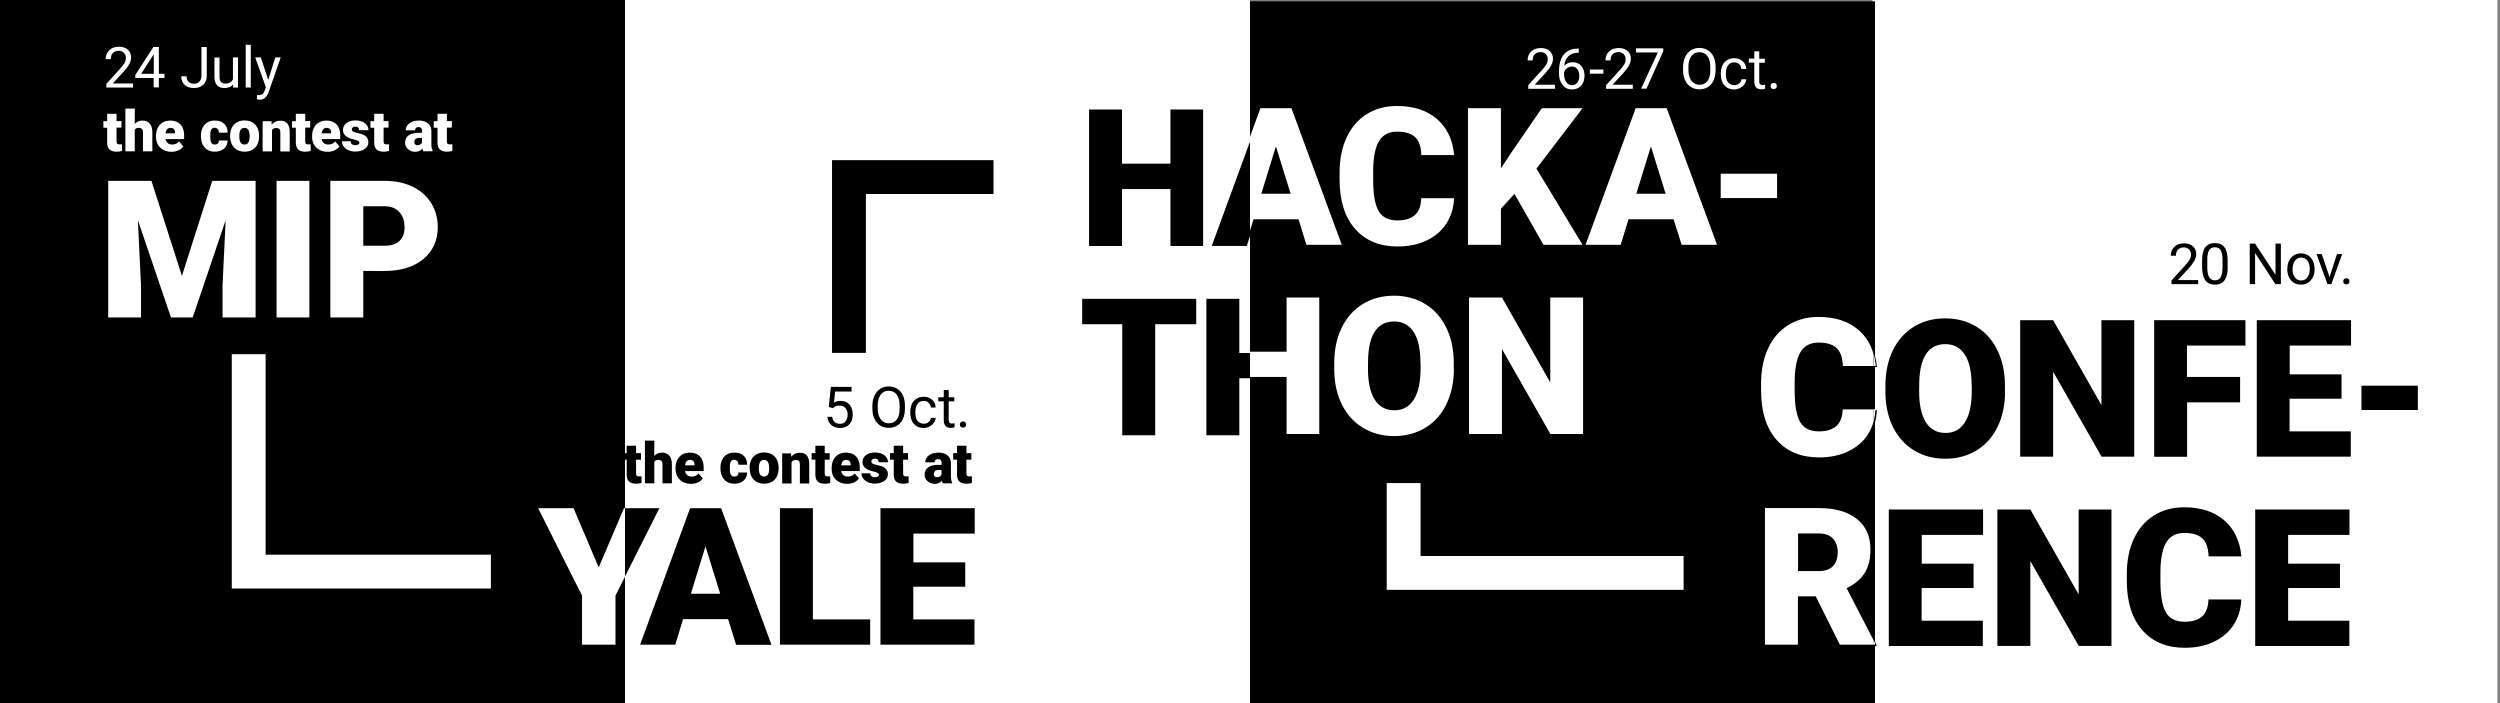<?xml version="1.0" encoding="utf-8"?>
<!-- Generator: Adobe Illustrator 22.1.0, SVG Export Plug-In . SVG Version: 6.00 Build 0)  -->
<svg version="1.1" id="Livello_1" xmlns="http://www.w3.org/2000/svg" xmlns:xlink="http://www.w3.org/1999/xlink" x="0px" y="0px"
	 viewBox="0 0 1920 540" style="enable-background:new 0 0 1920 540;" xml:space="preserve">
<rect x="0" y="0" width="1920" height="540" fill="#808080" stroke="none"/>
<style type="text/css">
	.st0{fill:#FFFFFF;}
	.st1{fill:none;}
	.st2{fill:#00FF00;}
	.st3{fill:none;stroke:#FFFFFF;stroke-width:26;stroke-miterlimit:10;}
	.st4{fill:none;stroke:#000000;stroke-width:26;stroke-miterlimit:10;}
</style>
<rect x="480" class="st0" width="480" height="540"/>
<rect x="1438" class="st0" width="480" height="540"/>
<g>
	<rect x="0" width="480" height="540"/>
</g>
<g>
	<rect x="960" y="1" width="480" height="540"/>
</g>
<g>
	<path class="st0" d="M116.3,138.9l23.4,73l23.3-73h33.3v104.9h-25.4v-24.5l2.4-50.1L148,243.8h-16.7l-25.4-74.7l2.4,50.2v24.5H83.1
		V138.9H116.3z"/>
	<path class="st0" d="M237.6,243.8h-25.2V138.9h25.2V243.8z"/>
	<path class="st0" d="M279,208.2v35.6h-25.3V138.9h41.8c8,0,15.1,1.5,21.3,4.4c6.2,3,10.9,7.2,14.3,12.6c3.4,5.4,5.1,11.6,5.1,18.5
		c0,10.2-3.7,18.4-11,24.5c-7.3,6.1-17.4,9.2-30.1,9.2H279z M279,188.7h16.6c4.9,0,8.6-1.2,11.2-3.7c2.6-2.4,3.9-5.9,3.9-10.4
		c0-4.9-1.3-8.8-4-11.7c-2.6-2.9-6.2-4.4-10.8-4.5H279V188.7z"/>
</g>
<g>
	<path class="st0" d="M89.5,87.3v5.7h3.8v5h-3.8v10.6c0,0.9,0.2,1.5,0.5,1.8c0.3,0.3,0.9,0.5,1.9,0.5c0.7,0,1.3,0,1.8-0.1v5.1
		c-1.3,0.4-2.6,0.6-4.1,0.6c-2.5,0-4.3-0.6-5.5-1.7c-1.2-1.2-1.8-2.9-1.8-5.3V98.1h-2.9v-5h2.9v-5.7H89.5z"/>
	<path class="st0" d="M103.3,95.5c1.5-1.9,3.5-2.9,5.9-2.9c2.5,0,4.5,0.8,5.8,2.3c1.3,1.5,2,3.7,2,6.7v14.6h-7.2v-14.4
		c0-1.2-0.2-2.1-0.7-2.7c-0.5-0.6-1.3-0.9-2.5-0.9c-1.5,0-2.5,0.5-3.1,1.4v16.6h-7.2V83.4h7.2V95.5z"/>
	<path class="st0" d="M131.7,116.6c-3.5,0-6.4-1.1-8.6-3.2c-2.2-2.1-3.3-4.9-3.3-8.2v-0.6c0-2.4,0.4-4.4,1.3-6.3
		c0.9-1.8,2.2-3.2,3.8-4.2c1.7-1,3.7-1.5,6-1.5c3.2,0,5.8,1,7.7,3c1.9,2,2.8,4.8,2.8,8.4v2.8h-14.3c0.3,1.3,0.8,2.3,1.7,3.1
		s2,1.1,3.4,1.1c2.3,0,4.1-0.8,5.3-2.4l3.3,3.9c-0.9,1.2-2.2,2.2-3.8,3C135.4,116.2,133.6,116.6,131.7,116.6z M130.9,98.2
		c-2.1,0-3.4,1.4-3.8,4.2h7.3v-0.6c0-1.2-0.3-2-0.9-2.7C132.9,98.5,132,98.2,130.9,98.2z"/>
	<path class="st0" d="M165,111c1,0,1.8-0.3,2.3-0.8c0.6-0.5,0.8-1.3,0.8-2.3h6.7c0,2.5-0.9,4.6-2.7,6.2s-4.2,2.4-7,2.4
		c-3.4,0-6-1.1-7.9-3.2c-1.9-2.1-2.9-5-2.9-8.7v-0.3c0-2.3,0.4-4.4,1.3-6.2c0.9-1.8,2.1-3.2,3.7-4.1c1.6-1,3.5-1.4,5.8-1.4
		c3,0,5.4,0.8,7.1,2.5c1.8,1.7,2.6,3.9,2.6,6.8h-6.7c0-1.2-0.3-2.1-0.9-2.8c-0.6-0.6-1.4-1-2.3-1c-1.9,0-3,1.2-3.3,3.6
		c-0.1,0.8-0.1,1.8-0.1,3.1c0,2.3,0.3,3.9,0.8,4.8C162.9,110.6,163.7,111,165,111z"/>
	<path class="st0" d="M176.7,104.4c0-2.3,0.4-4.4,1.3-6.2c0.9-1.8,2.2-3.2,3.9-4.2c1.7-1,3.6-1.5,5.9-1.5c3.5,0,6.2,1.1,8.2,3.2
		c2,2.1,3,5.1,3,8.7v0.3c0,3.6-1,6.5-3,8.6c-2,2.1-4.7,3.2-8.1,3.2c-3.3,0-5.9-1-7.9-3c-2-2-3.1-4.6-3.2-8L176.7,104.4z
		 M183.8,104.8c0,2.1,0.3,3.7,1,4.7c0.7,1,1.7,1.5,3,1.5c2.6,0,3.9-2,3.9-5.9v-0.7c0-4.1-1.3-6.2-4-6.2c-2.4,0-3.7,1.8-3.9,5.4
		L183.8,104.8z"/>
	<path class="st0" d="M208.5,93.1l0.2,2.7c1.6-2.1,3.8-3.1,6.6-3.1c2.4,0,4.2,0.7,5.4,2.2c1.2,1.4,1.8,3.6,1.8,6.5v14.9h-7.2v-14.6
		c0-1.2-0.2-2-0.7-2.6c-0.5-0.5-1.3-0.8-2.6-0.8c-1.4,0-2.5,0.6-3.1,1.7v16.3h-7.2V93.1H208.5z"/>
	<path class="st0" d="M234.4,87.3v5.7h3.8v5h-3.8v10.6c0,0.9,0.2,1.5,0.5,1.8c0.3,0.3,0.9,0.5,1.9,0.5c0.7,0,1.3,0,1.8-0.1v5.1
		c-1.3,0.4-2.6,0.6-4.1,0.6c-2.5,0-4.3-0.6-5.5-1.7c-1.2-1.2-1.8-2.9-1.8-5.3V98.1h-2.9v-5h2.9v-5.7H234.4z"/>
	<path class="st0" d="M251.6,116.6c-3.5,0-6.4-1.1-8.6-3.2c-2.2-2.1-3.3-4.9-3.3-8.2v-0.6c0-2.4,0.4-4.4,1.3-6.3
		c0.9-1.8,2.2-3.2,3.8-4.2c1.7-1,3.7-1.5,6-1.5c3.2,0,5.8,1,7.7,3c1.9,2,2.8,4.8,2.8,8.4v2.8H247c0.3,1.3,0.8,2.3,1.7,3.1
		s2,1.1,3.4,1.1c2.3,0,4.1-0.8,5.3-2.4l3.3,3.9c-0.9,1.2-2.2,2.2-3.8,3C255.3,116.2,253.5,116.6,251.6,116.6z M250.8,98.2
		c-2.1,0-3.4,1.4-3.8,4.2h7.3v-0.6c0-1.2-0.3-2-0.9-2.7C252.8,98.5,251.9,98.2,250.8,98.2z"/>
	<path class="st0" d="M276,109.7c0-0.6-0.3-1.1-1-1.5c-0.6-0.4-1.9-0.8-3.6-1.2c-1.8-0.4-3.3-0.9-4.4-1.6c-1.2-0.6-2.1-1.4-2.7-2.4
		c-0.6-0.9-0.9-2-0.9-3.2c0-2.1,0.9-3.9,2.6-5.2c1.7-1.4,4-2.1,6.9-2.1c3,0,5.5,0.7,7.3,2.1c1.8,1.4,2.8,3.2,2.8,5.4h-7.2
		c0-1.8-1-2.8-2.9-2.8c-0.8,0-1.4,0.2-1.9,0.6c-0.5,0.4-0.8,0.9-0.8,1.6c0,0.6,0.3,1.2,0.9,1.6c0.6,0.4,1.6,0.7,3,1
		c1.4,0.3,2.6,0.6,3.6,0.9c3.5,1.2,5.2,3.3,5.2,6.4c0,2.1-0.9,3.8-2.8,5.1c-1.9,1.3-4.3,2-7.3,2c-2,0-3.7-0.4-5.3-1.1
		s-2.8-1.7-3.6-2.9c-0.9-1.2-1.3-2.5-1.3-3.9h6.7c0,1.1,0.4,1.8,1.1,2.3s1.6,0.7,2.6,0.7c1,0,1.7-0.2,2.2-0.6
		C275.7,110.8,276,110.3,276,109.7z"/>
	<path class="st0" d="M294.6,87.3v5.7h3.8v5h-3.8v10.6c0,0.9,0.2,1.5,0.5,1.8c0.3,0.3,0.9,0.5,1.9,0.5c0.7,0,1.3,0,1.8-0.1v5.1
		c-1.3,0.4-2.6,0.6-4.1,0.6c-2.5,0-4.3-0.6-5.5-1.7c-1.2-1.2-1.8-2.9-1.8-5.3V98.1h-2.9v-5h2.9v-5.7H294.6z"/>
	<path class="st0" d="M325.1,116.2c-0.3-0.5-0.5-1.2-0.7-2.1c-1.3,1.7-3.2,2.5-5.5,2.5c-2.2,0-4-0.7-5.5-2c-1.5-1.3-2.3-3-2.3-5
		c0-2.5,0.9-4.4,2.8-5.7c1.8-1.3,4.5-1.9,8.1-1.9h2.2v-1.2c0-2.1-0.9-3.2-2.8-3.2c-1.7,0-2.6,0.8-2.6,2.5h-7.2c0-2.2,0.9-4,2.8-5.4
		c1.9-1.4,4.3-2.1,7.3-2.1s5.3,0.7,7,2.2c1.7,1.4,2.6,3.4,2.6,5.9v10.2c0,2.1,0.4,3.7,1,4.9v0.4H325.1z M320.6,111.5
		c0.9,0,1.6-0.2,2.2-0.6c0.6-0.4,1-0.8,1.3-1.3v-3.7H322c-2.5,0-3.8,1.1-3.8,3.4c0,0.7,0.2,1.2,0.7,1.6
		C319.3,111.3,319.9,111.5,320.6,111.5z"/>
	<path class="st0" d="M343.2,87.3v5.7h3.8v5h-3.8v10.6c0,0.9,0.2,1.5,0.5,1.8c0.3,0.3,0.9,0.5,1.9,0.5c0.7,0,1.3,0,1.8-0.1v5.1
		c-1.3,0.4-2.6,0.6-4.1,0.6c-2.5,0-4.3-0.6-5.5-1.7c-1.2-1.2-1.8-2.9-1.8-5.3V98.1h-2.9v-5h2.9v-5.7H343.2z"/>
</g>
<g>
	<path d="M488.5,342.3v5.7h3.8v5h-3.8v10.6c0,0.9,0.2,1.5,0.5,1.8c0.3,0.3,0.9,0.5,1.9,0.5c0.7,0,1.3,0,1.8-0.1v5.1
		c-1.3,0.4-2.6,0.6-4.1,0.6c-2.5,0-4.3-0.6-5.5-1.7c-1.2-1.2-1.8-2.9-1.8-5.3v-11.5h-2.9v-5h2.9v-5.7H488.5z"/>
	<path d="M502.3,350.5c1.5-1.9,3.5-2.9,5.9-2.9c2.5,0,4.5,0.8,5.8,2.3c1.3,1.5,2,3.7,2,6.7v14.6h-7.2v-14.4c0-1.2-0.2-2.1-0.7-2.7
		c-0.5-0.6-1.3-0.9-2.5-0.9c-1.5,0-2.5,0.5-3.1,1.4v16.6h-7.2v-32.8h7.2V350.5z"/>
	<path d="M530.7,371.6c-3.5,0-6.4-1.1-8.6-3.2c-2.2-2.1-3.3-4.9-3.3-8.2v-0.6c0-2.4,0.4-4.4,1.3-6.3c0.9-1.8,2.2-3.2,3.8-4.2
		c1.7-1,3.7-1.5,6-1.5c3.2,0,5.8,1,7.7,3c1.9,2,2.8,4.8,2.8,8.4v2.8h-14.3c0.3,1.3,0.8,2.3,1.7,3.1s2,1.1,3.4,1.1
		c2.3,0,4.1-0.8,5.3-2.4l3.3,3.9c-0.9,1.2-2.2,2.2-3.8,3C534.4,371.2,532.6,371.6,530.7,371.6z M529.9,353.2c-2.1,0-3.4,1.4-3.8,4.2
		h7.3v-0.6c0-1.2-0.3-2-0.9-2.7C531.9,353.5,531,353.2,529.9,353.2z"/>
	<path d="M564,366c1,0,1.8-0.3,2.3-0.8c0.6-0.5,0.8-1.3,0.8-2.3h6.7c0,2.5-0.9,4.6-2.7,6.2s-4.2,2.4-7,2.4c-3.4,0-6-1.1-7.9-3.2
		c-1.9-2.1-2.9-5-2.9-8.7v-0.3c0-2.3,0.4-4.4,1.3-6.2c0.9-1.8,2.1-3.2,3.7-4.1c1.6-1,3.5-1.4,5.8-1.4c3,0,5.4,0.8,7.1,2.5
		c1.8,1.7,2.6,3.9,2.6,6.8h-6.7c0-1.2-0.3-2.1-0.9-2.8c-0.6-0.6-1.4-1-2.3-1c-1.9,0-3,1.2-3.3,3.6c-0.1,0.8-0.1,1.8-0.1,3.1
		c0,2.3,0.3,3.9,0.8,4.8C561.9,365.6,562.7,366,564,366z"/>
	<path d="M575.7,359.4c0-2.3,0.4-4.4,1.3-6.2c0.9-1.8,2.2-3.2,3.9-4.2c1.7-1,3.6-1.5,5.9-1.5c3.5,0,6.2,1.1,8.2,3.2
		c2,2.1,3,5.1,3,8.7v0.3c0,3.6-1,6.5-3,8.6c-2,2.1-4.7,3.2-8.1,3.2c-3.3,0-5.9-1-7.9-3c-2-2-3.1-4.6-3.2-8L575.7,359.4z
		 M582.8,359.8c0,2.1,0.3,3.7,1,4.7c0.7,1,1.7,1.5,3,1.5c2.6,0,3.9-2,3.9-5.9v-0.7c0-4.1-1.3-6.2-4-6.2c-2.4,0-3.7,1.8-3.9,5.4
		L582.8,359.8z"/>
	<path d="M607.5,348.1l0.2,2.7c1.6-2.1,3.8-3.1,6.6-3.1c2.4,0,4.2,0.7,5.4,2.2c1.2,1.4,1.8,3.6,1.8,6.5v14.9h-7.2v-14.6
		c0-1.2-0.2-2-0.7-2.6c-0.5-0.5-1.3-0.8-2.6-0.8c-1.4,0-2.5,0.6-3.1,1.7v16.3h-7.2v-23.1H607.5z"/>
	<path d="M633.4,342.3v5.7h3.8v5h-3.8v10.6c0,0.9,0.2,1.5,0.5,1.8c0.3,0.3,0.9,0.5,1.9,0.5c0.7,0,1.3,0,1.8-0.1v5.1
		c-1.3,0.4-2.6,0.6-4.1,0.6c-2.5,0-4.3-0.6-5.5-1.7c-1.2-1.2-1.8-2.9-1.8-5.3v-11.5h-2.9v-5h2.9v-5.7H633.4z"/>
	<path d="M650.6,371.6c-3.5,0-6.4-1.1-8.6-3.2c-2.2-2.1-3.3-4.9-3.3-8.2v-0.6c0-2.4,0.4-4.4,1.3-6.3c0.9-1.8,2.2-3.2,3.8-4.2
		c1.7-1,3.7-1.5,6-1.5c3.2,0,5.8,1,7.7,3c1.9,2,2.8,4.8,2.8,8.4v2.8H646c0.3,1.3,0.8,2.3,1.7,3.1s2,1.1,3.4,1.1
		c2.3,0,4.1-0.8,5.3-2.4l3.3,3.9c-0.9,1.2-2.2,2.2-3.8,3C654.3,371.2,652.5,371.6,650.6,371.6z M649.8,353.2c-2.1,0-3.4,1.4-3.8,4.2
		h7.3v-0.6c0-1.2-0.3-2-0.9-2.7C651.8,353.5,650.9,353.2,649.8,353.2z"/>
	<path d="M675,364.7c0-0.6-0.3-1.1-1-1.5c-0.6-0.4-1.9-0.8-3.6-1.2c-1.8-0.4-3.3-0.9-4.4-1.6c-1.2-0.6-2.1-1.4-2.7-2.4
		c-0.6-0.9-0.9-2-0.9-3.2c0-2.1,0.9-3.9,2.6-5.2c1.7-1.4,4-2.1,6.9-2.1c3,0,5.5,0.7,7.3,2.1c1.8,1.4,2.8,3.2,2.8,5.4h-7.2
		c0-1.8-1-2.8-2.9-2.8c-0.8,0-1.4,0.2-1.9,0.6c-0.5,0.4-0.8,0.9-0.8,1.6c0,0.6,0.3,1.2,0.9,1.6c0.6,0.4,1.6,0.7,3,1
		c1.4,0.3,2.6,0.6,3.6,0.9c3.5,1.2,5.2,3.3,5.2,6.4c0,2.1-0.9,3.8-2.8,5.1c-1.9,1.3-4.3,2-7.3,2c-2,0-3.7-0.4-5.3-1.1
		s-2.8-1.7-3.6-2.9c-0.9-1.2-1.3-2.5-1.3-3.9h6.7c0,1.1,0.4,1.8,1.1,2.3s1.6,0.7,2.6,0.7c1,0,1.7-0.2,2.2-0.6
		C674.7,365.8,675,365.3,675,364.7z"/>
	<path d="M693.6,342.3v5.7h3.8v5h-3.8v10.6c0,0.9,0.2,1.5,0.5,1.8c0.3,0.3,0.9,0.5,1.9,0.5c0.7,0,1.3,0,1.8-0.1v5.1
		c-1.3,0.4-2.6,0.6-4.1,0.6c-2.5,0-4.3-0.6-5.5-1.7c-1.2-1.2-1.8-2.9-1.8-5.3v-11.5h-2.9v-5h2.9v-5.7H693.6z"/>
	<path d="M724.1,371.2c-0.3-0.5-0.5-1.2-0.7-2.1c-1.3,1.7-3.2,2.5-5.5,2.5c-2.2,0-4-0.7-5.5-2c-1.5-1.3-2.3-3-2.3-5
		c0-2.5,0.9-4.4,2.8-5.7c1.8-1.3,4.5-1.9,8.1-1.9h2.2v-1.2c0-2.1-0.9-3.2-2.8-3.2c-1.7,0-2.6,0.8-2.6,2.5h-7.2c0-2.2,0.9-4,2.8-5.4
		c1.9-1.4,4.3-2.1,7.3-2.1s5.3,0.7,7,2.2c1.7,1.4,2.6,3.4,2.6,5.9v10.2c0,2.1,0.4,3.7,1,4.9v0.4H724.1z M719.6,366.5
		c0.9,0,1.6-0.2,2.2-0.6c0.6-0.4,1-0.8,1.3-1.3v-3.7H721c-2.5,0-3.8,1.1-3.8,3.4c0,0.7,0.2,1.2,0.7,1.6
		C718.3,366.3,718.9,366.5,719.6,366.5z"/>
	<path d="M742.2,342.3v5.7h3.8v5h-3.8v10.6c0,0.9,0.2,1.5,0.5,1.8c0.3,0.3,0.9,0.5,1.9,0.5c0.7,0,1.3,0,1.8-0.1v5.1
		c-1.3,0.4-2.6,0.6-4.1,0.6c-2.5,0-4.3-0.6-5.5-1.7c-1.2-1.2-1.8-2.9-1.8-5.3v-11.5h-2.9v-5h2.9v-5.7H742.2z"/>
</g>
<g>
	<path d="M459.8,435.8l19.3-45.5h27.3l-33.8,67.2v37.7H447v-37.7l-33.7-67.2h27.2L459.8,435.8z"/>
	<path d="M559.2,475.5h-34.6l-6,19.6h-27L530,390.3h23.8l38.7,104.9h-27.2L559.2,475.5z M530.6,456h22.5l-11.3-36.4L530.6,456z"/>
	<path d="M624.3,475.7h44v19.4H599V390.3h25.3V475.7z"/>
	<path d="M741.2,450.6h-39.8v25.1h47v19.4h-72.2V390.3h72.4v19.5h-47.1v22.1h39.8V450.6z"/>
</g>
<g>
	<polygon class="st0" points="479.2,390.3 459.8,435.8 440.5,390.3 413.3,390.3 447,457.4 447,495.1 472.7,495.1 472.7,457.4 
		480,442.9 480,390.3 	"/>
</g>
<g>
	<path class="st0" d="M923,187.9h-25.1v-43.8h-37.2v43.8h-25.3V83.1h25.3v41.6h37.2V83.1H923V187.9z"/>
	<path class="st0" d="M997.3,168.4h-34.6l-6,19.6h-27L968,83.1h23.8l38.7,104.9h-27.2L997.3,168.4z M968.7,148.8h22.5l-11.3-36.4
		L968.7,148.8z"/>
	<path class="st0" d="M1116.7,152.4c-0.3,7.3-2.3,13.7-5.9,19.3c-3.6,5.6-8.7,9.9-15.2,13c-6.5,3.1-13.9,4.6-22.3,4.6
		c-13.8,0-24.6-4.5-32.6-13.5c-7.9-9-11.9-21.7-11.9-38v-5.2c0-10.3,1.8-19.3,5.4-27c3.6-7.7,8.7-13.7,15.4-17.9
		c6.7-4.2,14.5-6.3,23.3-6.3c12.7,0,22.9,3.3,30.7,10c7.7,6.7,12.1,15.9,13.2,27.7h-25.2c-0.2-6.4-1.8-11-4.8-13.8
		c-3-2.8-7.6-4.2-13.8-4.2c-6.3,0-10.9,2.4-13.8,7.1c-2.9,4.7-4.5,12.2-4.6,22.5v7.4c0,11.2,1.4,19.2,4.2,24
		c2.8,4.8,7.6,7.2,14.5,7.2c5.8,0,10.2-1.4,13.3-4.1c3.1-2.7,4.7-7.1,4.9-13H1116.7z"/>
	<path class="st0" d="M1163.1,148.9l-10.4,11.4v27.7h-25.3V83.1h25.3v46.2l8.8-13.3l22.6-32.9h31.3l-35.4,46.4l35.4,58.5h-30
		L1163.1,148.9z"/>
	<path class="st0" d="M1285.3,168.4h-34.6l-6,19.6h-27l38.5-104.9h23.8l38.7,104.9h-27.2L1285.3,168.4z M1256.7,148.8h22.5
		l-11.3-36.4L1256.7,148.8z"/>
	<path class="st0" d="M1364.8,152.1h-43.3v-18.7h43.3V152.1z"/>
	<path class="st0" d="M917.7,248h-31.5v85.3h-25.3V248h-30.9v-19.5h87.6V248z"/>
	<path class="st0" d="M1013.2,333.3h-25.1v-43.8h-37.2v43.8h-25.3V228.5h25.3v41.6h37.2v-41.6h25.1V333.3z"/>
	<path class="st0" d="M1116.6,283.1c0,10.2-1.9,19.3-5.7,27.2c-3.8,7.9-9.2,13.9-16.2,18.2c-7,4.2-14.9,6.4-23.9,6.4
		s-16.9-2.1-23.8-6.2s-12.3-10-16.2-17.6c-3.9-7.6-5.9-16.4-6.1-26.3v-5.9c0-10.3,1.9-19.3,5.7-27.2c3.8-7.8,9.2-13.9,16.2-18.2
		c7-4.3,15-6.4,24-6.4c8.9,0,16.8,2.1,23.8,6.3c7,4.2,12.4,10.2,16.2,18c3.9,7.8,5.8,16.7,5.9,26.8V283.1z M1090.9,278.7
		c0-10.4-1.7-18.3-5.2-23.7c-3.5-5.4-8.5-8.1-14.9-8.1c-12.7,0-19.4,9.5-20.1,28.5l-0.1,7.7c0,10.3,1.7,18.2,5.1,23.7
		c3.4,5.5,8.5,8.3,15.2,8.3c6.4,0,11.3-2.7,14.8-8.1c3.5-5.4,5.2-13.2,5.3-23.4V278.7z"/>
	<path class="st0" d="M1215.8,333.3h-25.1l-37.2-65.2v65.2h-25.3V228.5h25.3l37.1,65.2v-65.2h25.2V333.3z"/>
</g>
<g>
	<g>
		<polygon points="898.9,125.7 861.7,125.7 861.7,84.1 836.4,84.1 836.4,188.9 861.7,188.9 861.7,145.2 898.9,145.2 898.9,188.9 
			924,188.9 924,84.1 898.9,84.1 		"/>
	</g>
	<g>
		<polygon points="930.6,188.9 957.6,188.9 960,181.1 960,108.7 		"/>
	</g>
	<g>
		<polygon points="831.1,249 861.9,249 861.9,334.3 887.2,334.3 887.2,249 918.7,249 918.7,229.5 831.1,229.5 		"/>
	</g>
	<g>
		<polygon points="951.8,271.1 951.8,229.5 926.5,229.5 926.5,334.3 951.8,334.3 951.8,290.5 960,290.5 960,271.1 		"/>
	</g>
</g>
<g>
	<path d="M1441.4,315.2c-0.3,7.3-2.3,13.7-5.9,19.3c-3.6,5.6-8.7,9.9-15.2,13c-6.5,3.1-13.9,4.6-22.3,4.6
		c-13.8,0-24.6-4.5-32.6-13.5c-7.9-9-11.9-21.7-11.9-38v-5.2c0-10.3,1.8-19.3,5.4-27c3.6-7.7,8.7-13.7,15.4-17.9
		c6.7-4.2,14.5-6.3,23.3-6.3c12.7,0,22.9,3.3,30.7,10c7.7,6.7,12.1,15.9,13.2,27.7h-25.2c-0.2-6.4-1.8-11-4.8-13.8
		c-3-2.8-7.6-4.2-13.8-4.2c-6.3,0-10.9,2.4-13.8,7.1c-2.9,4.7-4.5,12.2-4.6,22.5v7.4c0,11.2,1.4,19.2,4.2,24
		c2.8,4.8,7.6,7.2,14.5,7.2c5.8,0,10.2-1.4,13.3-4.1c3.1-2.7,4.7-7.1,4.9-13H1441.4z"/>
	<path d="M1539.9,300.5c0,10.2-1.9,19.3-5.7,27.2c-3.8,7.9-9.2,13.9-16.2,18.2c-7,4.2-14.9,6.4-23.9,6.4s-16.9-2.1-23.8-6.2
		s-12.3-10-16.2-17.6c-3.9-7.6-5.9-16.4-6.1-26.3v-5.9c0-10.3,1.9-19.3,5.7-27.2c3.8-7.8,9.2-13.9,16.2-18.2c7-4.3,15-6.4,24-6.4
		c8.9,0,16.8,2.1,23.8,6.3c7,4.2,12.4,10.2,16.2,18c3.9,7.8,5.8,16.7,5.9,26.8V300.5z M1514.2,296.1c0-10.4-1.7-18.3-5.2-23.7
		c-3.5-5.4-8.5-8.1-14.9-8.1c-12.7,0-19.4,9.5-20.1,28.5l-0.1,7.7c0,10.3,1.7,18.2,5.1,23.7c3.4,5.5,8.5,8.3,15.2,8.3
		c6.4,0,11.3-2.7,14.8-8.1c3.5-5.4,5.2-13.2,5.3-23.4V296.1z"/>
	<path d="M1639.1,350.7H1614l-37.2-65.2v65.2h-25.3V245.9h25.3l37.1,65.2v-65.2h25.2V350.7z"/>
	<path d="M1720.5,309h-40.8v41.8h-25.3V245.9h70.1v19.5h-44.9v24.1h40.8V309z"/>
	<path d="M1798.2,306.2h-39.8v25.1h47v19.4h-72.2V245.9h72.4v19.5h-47.1v22.1h39.8V306.2z"/>
	<path d="M1856.9,314.9h-43.3v-18.7h43.3V314.9z"/>
	<path d="M1395.5,459h-13.7v37.1h-25.3V391.3h41.3c12.4,0,22.2,2.8,29.2,8.3c7,5.5,10.5,13.3,10.5,23.4c0,7.3-1.5,13.3-4.4,18.1
		c-3,4.8-7.6,8.7-13.9,11.7l21.9,42.3v1.1H1414L1395.5,459z M1381.8,439.6h16c4.8,0,8.4-1.3,10.8-3.8c2.4-2.5,3.6-6.1,3.6-10.6
		c0-4.5-1.2-8.1-3.7-10.6c-2.4-2.6-6-3.9-10.8-3.9h-16V439.6z"/>
	<path d="M1515.6,451.6h-39.8v25.1h47v19.4h-72.2V391.3h72.4v19.5h-47.1v22.1h39.8V451.6z"/>
	<path d="M1621.6,496.1h-25.1l-37.2-65.2v65.2H1534V391.3h25.3l37.1,65.2v-65.2h25.2V496.1z"/>
	<path d="M1721.3,460.6c-0.3,7.3-2.3,13.7-5.9,19.3c-3.6,5.6-8.7,9.9-15.2,13c-6.5,3.1-13.9,4.6-22.3,4.6
		c-13.8,0-24.6-4.5-32.6-13.5c-7.9-9-11.9-21.7-11.9-38v-5.2c0-10.3,1.8-19.3,5.4-27c3.6-7.7,8.7-13.7,15.4-17.9
		c6.7-4.2,14.5-6.3,23.3-6.3c12.7,0,22.9,3.3,30.7,10c7.7,6.7,12.1,15.9,13.2,27.7h-25.2c-0.2-6.4-1.8-11-4.8-13.8
		c-3-2.8-7.6-4.2-13.8-4.2c-6.3,0-10.9,2.4-13.8,7.1c-2.9,4.7-4.5,12.2-4.6,22.5v7.4c0,11.2,1.4,19.2,4.2,24
		c2.8,4.8,7.6,7.2,14.5,7.2c5.8,0,10.2-1.4,13.3-4.1c3.1-2.7,4.7-7.1,4.9-13H1721.3z"/>
	<path d="M1797.1,451.6h-39.8v25.1h47v19.4H1732V391.3h72.4v19.5h-47.1v22.1h39.8V451.6z"/>
</g>
<g>
	<path class="st0" d="M1415.2,314.2c-0.2,6-1.8,10.3-4.9,13c-3.1,2.7-7.5,4.1-13.3,4.1c-6.9,0-11.7-2.4-14.5-7.2
		c-2.8-4.8-4.2-12.8-4.2-24v-7.4c0.1-10.3,1.7-17.8,4.6-22.5c2.9-4.7,7.5-7.1,13.8-7.1c6.2,0,10.8,1.4,13.8,4.2
		c3,2.8,4.6,7.4,4.8,13.8h23.6v-9c-2.1-7.6-5.9-13.8-11.6-18.7c-7.7-6.7-18-10-30.7-10c-8.8,0-16.6,2.1-23.3,6.3
		c-6.7,4.2-11.9,10.2-15.4,17.9c-3.6,7.7-5.4,16.7-5.4,27v5.2c0,16.4,4,29,11.9,38c7.9,9,18.8,13.5,32.6,13.5
		c8.4,0,15.8-1.5,22.3-4.6c6.5-3.1,11.6-7.4,15.2-13c2-3.2,3.5-6.6,4.5-10.3v-9H1415.2z"/>
	<path class="st0" d="M1439,314.2v9c0.8-2.8,1.2-5.9,1.4-9H1439z"/>
	<path class="st0" d="M1440.6,281.1c-0.3-3.2-0.8-6.2-1.6-9v9H1440.6z"/>
	<g>
		<g>
			<path d="M1396.8,409.7h-16v28.9h16c4.8,0,8.4-1.3,10.8-3.8c2.4-2.5,3.6-6.1,3.6-10.6c0-4.5-1.2-8.1-3.7-10.6
				C1405.2,411,1401.6,409.7,1396.8,409.7z"/>
		</g>
		<g>
			<path class="st1" d="M1396.8,409.7h-16v28.9h16c4.8,0,8.4-1.3,10.8-3.8c2.4-2.5,3.6-6.1,3.6-10.6c0-4.5-1.2-8.1-3.7-10.6
				C1405.2,411,1401.6,409.7,1396.8,409.7z"/>
			<path class="st0" d="M1418.2,451.7c6.3-3,10.9-6.9,13.9-11.7c3-4.8,4.4-10.8,4.4-18.1c0-10.1-3.5-17.9-10.5-23.4
				c-7-5.5-16.7-8.3-29.2-8.3h-41.3v104.9h25.3V458h13.7l18.5,37.1h26v-3.2L1418.2,451.7z M1407.7,434.8c-2.4,2.5-6,3.8-10.8,3.8
				h-16v-28.9h16c4.8,0,8.4,1.3,10.8,3.9c2.4,2.6,3.7,6.1,3.7,10.6C1411.3,428.7,1410.1,432.3,1407.7,434.8z"/>
		</g>
		<polygon class="st0" points="1439,491.9 1439,495.1 1440.1,495.1 1440.1,494 		"/>
	</g>
</g>
<polyline class="st3" points="191,272 191,439 377,439 "/>
<polyline class="st3" points="1078,371 1078,440 1293,440 "/>
<polyline class="st4" points="652,271 652,136 763,136 "/>
<g>
	<path class="st0" d="M102.1,67.2H81.7v-2.8l10.8-11.9c1.6-1.8,2.7-3.3,3.3-4.4c0.6-1.1,0.9-2.3,0.9-3.5c0-1.6-0.5-3-1.5-4
		c-1-1-2.3-1.6-3.9-1.6c-2,0-3.5,0.6-4.6,1.7c-1.1,1.1-1.6,2.7-1.6,4.7h-3.9c0-2.9,0.9-5.2,2.8-6.9c1.8-1.8,4.3-2.6,7.4-2.6
		c2.9,0,5.2,0.8,6.8,2.3c1.7,1.5,2.5,3.5,2.5,6c0,3.1-1.9,6.7-5.8,10.9l-8.3,9h15.6V67.2z"/>
	<path class="st0" d="M122,56.7h4.3v3.2H122v7.2h-4v-7.2h-14.1v-2.3l13.9-21.5h4.2V56.7z M108.4,56.7h9.7V41.5l-0.5,0.9L108.4,56.7z
		"/>
	<path class="st0" d="M154.7,36.1h4.1v22c0,3-0.9,5.3-2.7,7c-1.8,1.7-4.2,2.5-7.1,2.5c-3.1,0-5.5-0.8-7.2-2.4
		c-1.7-1.6-2.6-3.8-2.6-6.6h4.1c0,1.8,0.5,3.2,1.5,4.2c1,1,2.4,1.5,4.2,1.5c1.7,0,3.1-0.5,4.1-1.6c1-1.1,1.6-2.6,1.6-4.5V36.1z"/>
	<path class="st0" d="M179.1,64.9c-1.5,1.8-3.8,2.7-6.8,2.7c-2.5,0-4.3-0.7-5.6-2.1c-1.3-1.4-1.9-3.5-2-6.3v-15h3.9V59
		c0,3.5,1.4,5.2,4.3,5.2c3,0,5-1.1,6-3.4V44.1h3.9v23.1h-3.8L179.1,64.9z"/>
	<path class="st0" d="M192.6,67.2h-3.9V34.4h3.9V67.2z"/>
	<path class="st0" d="M206,61.4l5.4-17.3h4.2l-9.3,26.7c-1.4,3.8-3.7,5.8-6.8,5.8l-0.7-0.1l-1.5-0.3v-3.2l1.1,0.1
		c1.3,0,2.4-0.3,3.1-0.8c0.7-0.5,1.4-1.5,1.8-3l0.9-2.3L196,44.1h4.3L206,61.4z"/>
</g>
<g>
	<path d="M636.5,312.6l1.6-15.5H654v3.6h-12.6l-0.9,8.5c1.5-0.9,3.3-1.3,5.2-1.3c2.8,0,5.1,0.9,6.7,2.8s2.5,4.4,2.5,7.6
		c0,3.2-0.9,5.7-2.6,7.6c-1.7,1.8-4.1,2.8-7.2,2.8c-2.7,0-5-0.8-6.7-2.3c-1.7-1.5-2.7-3.6-3-6.3h3.7c0.2,1.8,0.9,3.1,1.9,4
		c1,0.9,2.4,1.4,4.1,1.4c1.8,0,3.3-0.6,4.3-1.9c1-1.3,1.6-3,1.6-5.2c0-2.1-0.6-3.7-1.7-5c-1.1-1.3-2.6-1.9-4.5-1.9
		c-1.7,0-3.1,0.4-4.1,1.1l-1,0.9L636.5,312.6z"/>
	<path d="M695,313.6c0,3-0.5,5.7-1.5,8c-1,2.3-2.5,4-4.4,5.2c-1.9,1.2-4.1,1.8-6.6,1.8c-2.4,0-4.6-0.6-6.5-1.8
		c-1.9-1.2-3.4-2.9-4.4-5.1c-1-2.2-1.6-4.8-1.6-7.7v-2.2c0-3,0.5-5.6,1.6-7.9c1-2.3,2.5-4,4.4-5.3c1.9-1.2,4.1-1.8,6.5-1.8
		c2.5,0,4.7,0.6,6.6,1.8c1.9,1.2,3.4,2.9,4.4,5.2s1.5,4.9,1.5,8V313.6z M690.9,311.6c0-3.7-0.7-6.5-2.2-8.5c-1.5-2-3.5-3-6.2-3
		c-2.6,0-4.6,1-6.1,3c-1.5,2-2.3,4.7-2.3,8.2v2.3c0,3.6,0.8,6.4,2.3,8.4c1.5,2,3.6,3.1,6.2,3.1c2.6,0,4.7-1,6.1-2.9
		c1.5-1.9,2.2-4.7,2.2-8.3V311.6z"/>
	<path d="M709.5,325.4c1.4,0,2.6-0.4,3.7-1.3c1.1-0.9,1.6-1.9,1.7-3.2h3.7c-0.1,1.3-0.5,2.6-1.4,3.8c-0.8,1.2-2,2.1-3.4,2.9
		c-1.4,0.7-2.9,1.1-4.4,1.1c-3.1,0-5.6-1-7.5-3.1c-1.9-2.1-2.8-5-2.8-8.6v-0.7c0-2.2,0.4-4.2,1.2-6c0.8-1.8,2-3.1,3.6-4.1
		c1.5-1,3.4-1.5,5.5-1.5c2.6,0,4.7,0.8,6.5,2.3c1.7,1.6,2.6,3.6,2.7,6h-3.7c-0.1-1.5-0.7-2.7-1.7-3.7c-1-1-2.3-1.4-3.8-1.4
		c-2,0-3.6,0.7-4.7,2.2c-1.1,1.4-1.7,3.5-1.7,6.3v0.7c0,2.7,0.5,4.7,1.6,6.1C705.9,324.6,707.4,325.4,709.5,325.4z"/>
	<path d="M728.6,299.5v5.6h4.3v3.1h-4.3v14.3c0,0.9,0.2,1.6,0.6,2.1c0.4,0.5,1,0.7,2,0.7c0.5,0,1.1-0.1,1.9-0.3v3.2
		c-1,0.3-2,0.4-3,0.4c-1.8,0-3.1-0.5-4-1.6c-0.9-1.1-1.3-2.6-1.3-4.5v-14.3h-4.2v-3.1h4.2v-5.6H728.6z"/>
	<path d="M737.2,326.1c0-0.7,0.2-1.3,0.6-1.7c0.4-0.5,1-0.7,1.8-0.7s1.4,0.2,1.8,0.7c0.4,0.5,0.6,1,0.6,1.7c0,0.7-0.2,1.2-0.6,1.6
		c-0.4,0.4-1,0.7-1.8,0.7s-1.4-0.2-1.8-0.7C737.4,327.3,737.2,326.7,737.2,326.1z"/>
</g>
<g>
	<path class="st0" d="M1194.1,68.2h-20.4v-2.8l10.8-11.9c1.6-1.8,2.7-3.3,3.3-4.4s0.9-2.3,0.9-3.5c0-1.6-0.5-3-1.5-4
		c-1-1-2.3-1.6-3.9-1.6c-2,0-3.5,0.6-4.6,1.7c-1.1,1.1-1.6,2.7-1.6,4.7h-3.9c0-2.9,0.9-5.2,2.8-6.9c1.8-1.8,4.3-2.6,7.4-2.6
		c2.9,0,5.2,0.8,6.8,2.3c1.7,1.5,2.5,3.5,2.5,6c0,3.1-1.9,6.7-5.8,10.9l-8.3,9h15.6V68.2z"/>
	<path class="st0" d="M1212.5,37.1v3.4h-0.7c-3.1,0.1-5.5,1-7.3,2.7c-1.8,1.8-2.9,4.2-3.2,7.4c1.6-1.9,3.9-2.8,6.7-2.8
		c2.7,0,4.9,1,6.5,2.9c1.6,1.9,2.4,4.4,2.4,7.4c0,3.2-0.9,5.8-2.6,7.7c-1.7,1.9-4.1,2.9-7,2.9c-3,0-5.4-1.1-7.2-3.4
		c-1.8-2.3-2.8-5.2-2.8-8.8v-1.5c0-5.7,1.2-10.1,3.7-13.1c2.4-3,6.1-4.6,10.9-4.6H1212.5z M1207.3,51.1c-1.4,0-2.6,0.4-3.7,1.2
		c-1.1,0.8-1.9,1.8-2.4,3.1v1.5c0,2.6,0.6,4.6,1.7,6.2c1.2,1.6,2.6,2.3,4.3,2.3c1.8,0,3.2-0.7,4.2-2c1-1.3,1.5-3,1.5-5.1
		c0-2.1-0.5-3.9-1.5-5.2S1209,51.1,1207.3,51.1z"/>
	<path class="st0" d="M1231.4,56.6h-10.4v-3.2h10.4V56.6z"/>
	<path class="st0" d="M1253.9,68.2h-20.4v-2.8l10.8-11.9c1.6-1.8,2.7-3.3,3.3-4.4s0.9-2.3,0.9-3.5c0-1.6-0.5-3-1.5-4
		c-1-1-2.3-1.6-3.9-1.6c-2,0-3.5,0.6-4.6,1.7c-1.1,1.1-1.6,2.7-1.6,4.7h-3.9c0-2.9,0.9-5.2,2.8-6.9c1.8-1.8,4.3-2.6,7.4-2.6
		c2.9,0,5.2,0.8,6.8,2.3c1.7,1.5,2.5,3.5,2.5,6c0,3.1-1.9,6.7-5.8,10.9l-8.3,9h15.6V68.2z"/>
	<path class="st0" d="M1277.4,39.3l-12.9,28.8h-4.1l12.8-27.8h-16.8v-3.2h21V39.3z"/>
	<path class="st0" d="M1317.6,53.6c0,3-0.5,5.7-1.5,8c-1,2.3-2.5,4-4.4,5.2c-1.9,1.2-4.1,1.8-6.6,1.8c-2.4,0-4.6-0.6-6.5-1.8
		c-1.9-1.2-3.4-2.9-4.4-5.1c-1-2.2-1.6-4.8-1.6-7.7v-2.2c0-3,0.5-5.6,1.6-7.9c1-2.3,2.5-4,4.4-5.3c1.9-1.2,4.1-1.8,6.5-1.8
		c2.5,0,4.7,0.6,6.6,1.8c1.9,1.2,3.4,2.9,4.4,5.2s1.5,4.9,1.5,8V53.6z M1313.5,51.6c0-3.7-0.7-6.5-2.2-8.5c-1.5-2-3.5-3-6.2-3
		c-2.6,0-4.6,1-6.1,3s-2.3,4.7-2.3,8.2v2.3c0,3.6,0.8,6.4,2.3,8.4c1.5,2,3.6,3.1,6.2,3.1c2.6,0,4.7-1,6.1-2.9
		c1.5-1.9,2.2-4.7,2.2-8.3V51.6z"/>
	<path class="st0" d="M1332,65.4c1.4,0,2.6-0.4,3.7-1.3c1.1-0.9,1.6-1.9,1.7-3.2h3.7c-0.1,1.3-0.5,2.6-1.4,3.8
		c-0.8,1.2-2,2.1-3.4,2.9c-1.4,0.7-2.9,1.1-4.4,1.1c-3.1,0-5.6-1-7.5-3.1c-1.9-2.1-2.8-5-2.8-8.6v-0.7c0-2.2,0.4-4.2,1.2-6
		c0.8-1.8,2-3.1,3.6-4.1c1.5-1,3.4-1.5,5.5-1.5c2.6,0,4.7,0.8,6.5,2.3c1.7,1.6,2.6,3.6,2.7,6h-3.7c-0.1-1.5-0.7-2.7-1.7-3.7
		c-1-1-2.3-1.4-3.8-1.4c-2,0-3.6,0.7-4.7,2.2c-1.1,1.4-1.7,3.5-1.7,6.3v0.7c0,2.7,0.5,4.7,1.6,6.1C1328.4,64.6,1330,65.4,1332,65.4z
		"/>
	<path class="st0" d="M1351.1,39.5v5.6h4.3v3.1h-4.3v14.3c0,0.9,0.2,1.6,0.6,2.1c0.4,0.5,1,0.7,2,0.7c0.5,0,1.1-0.1,1.9-0.3v3.2
		c-1,0.3-2,0.4-3,0.4c-1.8,0-3.1-0.5-4-1.6c-0.9-1.1-1.3-2.6-1.3-4.5V48.1h-4.2v-3.1h4.2v-5.6H1351.1z"/>
	<path class="st0" d="M1359.8,66.1c0-0.7,0.2-1.3,0.6-1.7c0.4-0.5,1-0.7,1.8-0.7s1.4,0.2,1.8,0.7c0.4,0.5,0.6,1,0.6,1.7
		c0,0.7-0.2,1.2-0.6,1.6c-0.4,0.4-1,0.7-1.8,0.7s-1.4-0.2-1.8-0.7S1359.8,66.7,1359.8,66.1z"/>
</g>
<g>
	<path d="M1688.1,218.2h-20.4v-2.8l10.8-11.9c1.6-1.8,2.7-3.3,3.3-4.4s0.9-2.3,0.9-3.5c0-1.6-0.5-3-1.5-4c-1-1-2.3-1.6-3.9-1.6
		c-2,0-3.5,0.6-4.6,1.7c-1.1,1.1-1.6,2.7-1.6,4.7h-3.9c0-2.9,0.9-5.2,2.8-6.9c1.8-1.8,4.3-2.6,7.4-2.6c2.9,0,5.2,0.8,6.8,2.3
		c1.7,1.5,2.5,3.5,2.5,6c0,3.1-1.9,6.7-5.8,10.9l-8.3,9h15.6V218.2z"/>
	<path d="M1710.9,204.9c0,4.6-0.8,8.1-2.4,10.3c-1.6,2.2-4,3.4-7.4,3.4c-3.3,0-5.8-1.1-7.4-3.3c-1.6-2.2-2.4-5.5-2.5-9.8v-5.3
		c0-4.6,0.8-8,2.4-10.2c1.6-2.2,4.1-3.3,7.4-3.3c3.3,0,5.8,1.1,7.4,3.2s2.4,5.4,2.4,9.9V204.9z M1706.9,199.5c0-3.3-0.5-5.8-1.4-7.3
		c-0.9-1.5-2.4-2.3-4.5-2.3c-2,0-3.5,0.8-4.4,2.3c-0.9,1.5-1.4,3.9-1.4,7v6.3c0,3.4,0.5,5.8,1.5,7.4c1,1.6,2.5,2.4,4.4,2.4
		c1.9,0,3.4-0.8,4.3-2.3s1.4-3.9,1.5-7.1V199.5z"/>
	<path d="M1751.6,218.2h-4.1l-15.6-23.9v23.9h-4.1v-31.1h4.1l15.7,24v-24h4.1V218.2z"/>
	<path d="M1756.7,206.4c0-2.3,0.4-4.3,1.3-6.1c0.9-1.8,2.1-3.2,3.7-4.2c1.6-1,3.4-1.5,5.4-1.5c3.1,0,5.7,1.1,7.6,3.3
		c1.9,2.2,2.9,5.1,2.9,8.7v0.3c0,2.2-0.4,4.3-1.3,6s-2.1,3.2-3.7,4.2c-1.6,1-3.4,1.5-5.5,1.5c-3.1,0-5.7-1.1-7.6-3.3
		c-1.9-2.2-2.9-5.1-2.9-8.6V206.4z M1760.7,206.9c0,2.6,0.6,4.6,1.8,6.2c1.2,1.6,2.8,2.3,4.8,2.3c2,0,3.6-0.8,4.8-2.4
		c1.2-1.6,1.8-3.8,1.8-6.6c0-2.5-0.6-4.6-1.8-6.2c-1.2-1.6-2.8-2.4-4.8-2.4c-1.9,0-3.5,0.8-4.7,2.3
		C1761.3,201.8,1760.7,204,1760.7,206.9z"/>
	<path d="M1789.1,212.8l5.7-17.7h4l-8.3,23.1h-3l-8.4-23.1h4L1789.1,212.8z"/>
	<path d="M1799.6,216.1c0-0.7,0.2-1.3,0.6-1.7c0.4-0.5,1-0.7,1.8-0.7c0.8,0,1.4,0.2,1.8,0.7c0.4,0.5,0.6,1,0.6,1.7
		c0,0.7-0.2,1.2-0.6,1.6c-0.4,0.4-1,0.7-1.8,0.7c-0.8,0-1.4-0.2-1.8-0.7C1799.8,217.3,1799.6,216.7,1799.6,216.1z"/>
</g>
</svg>
